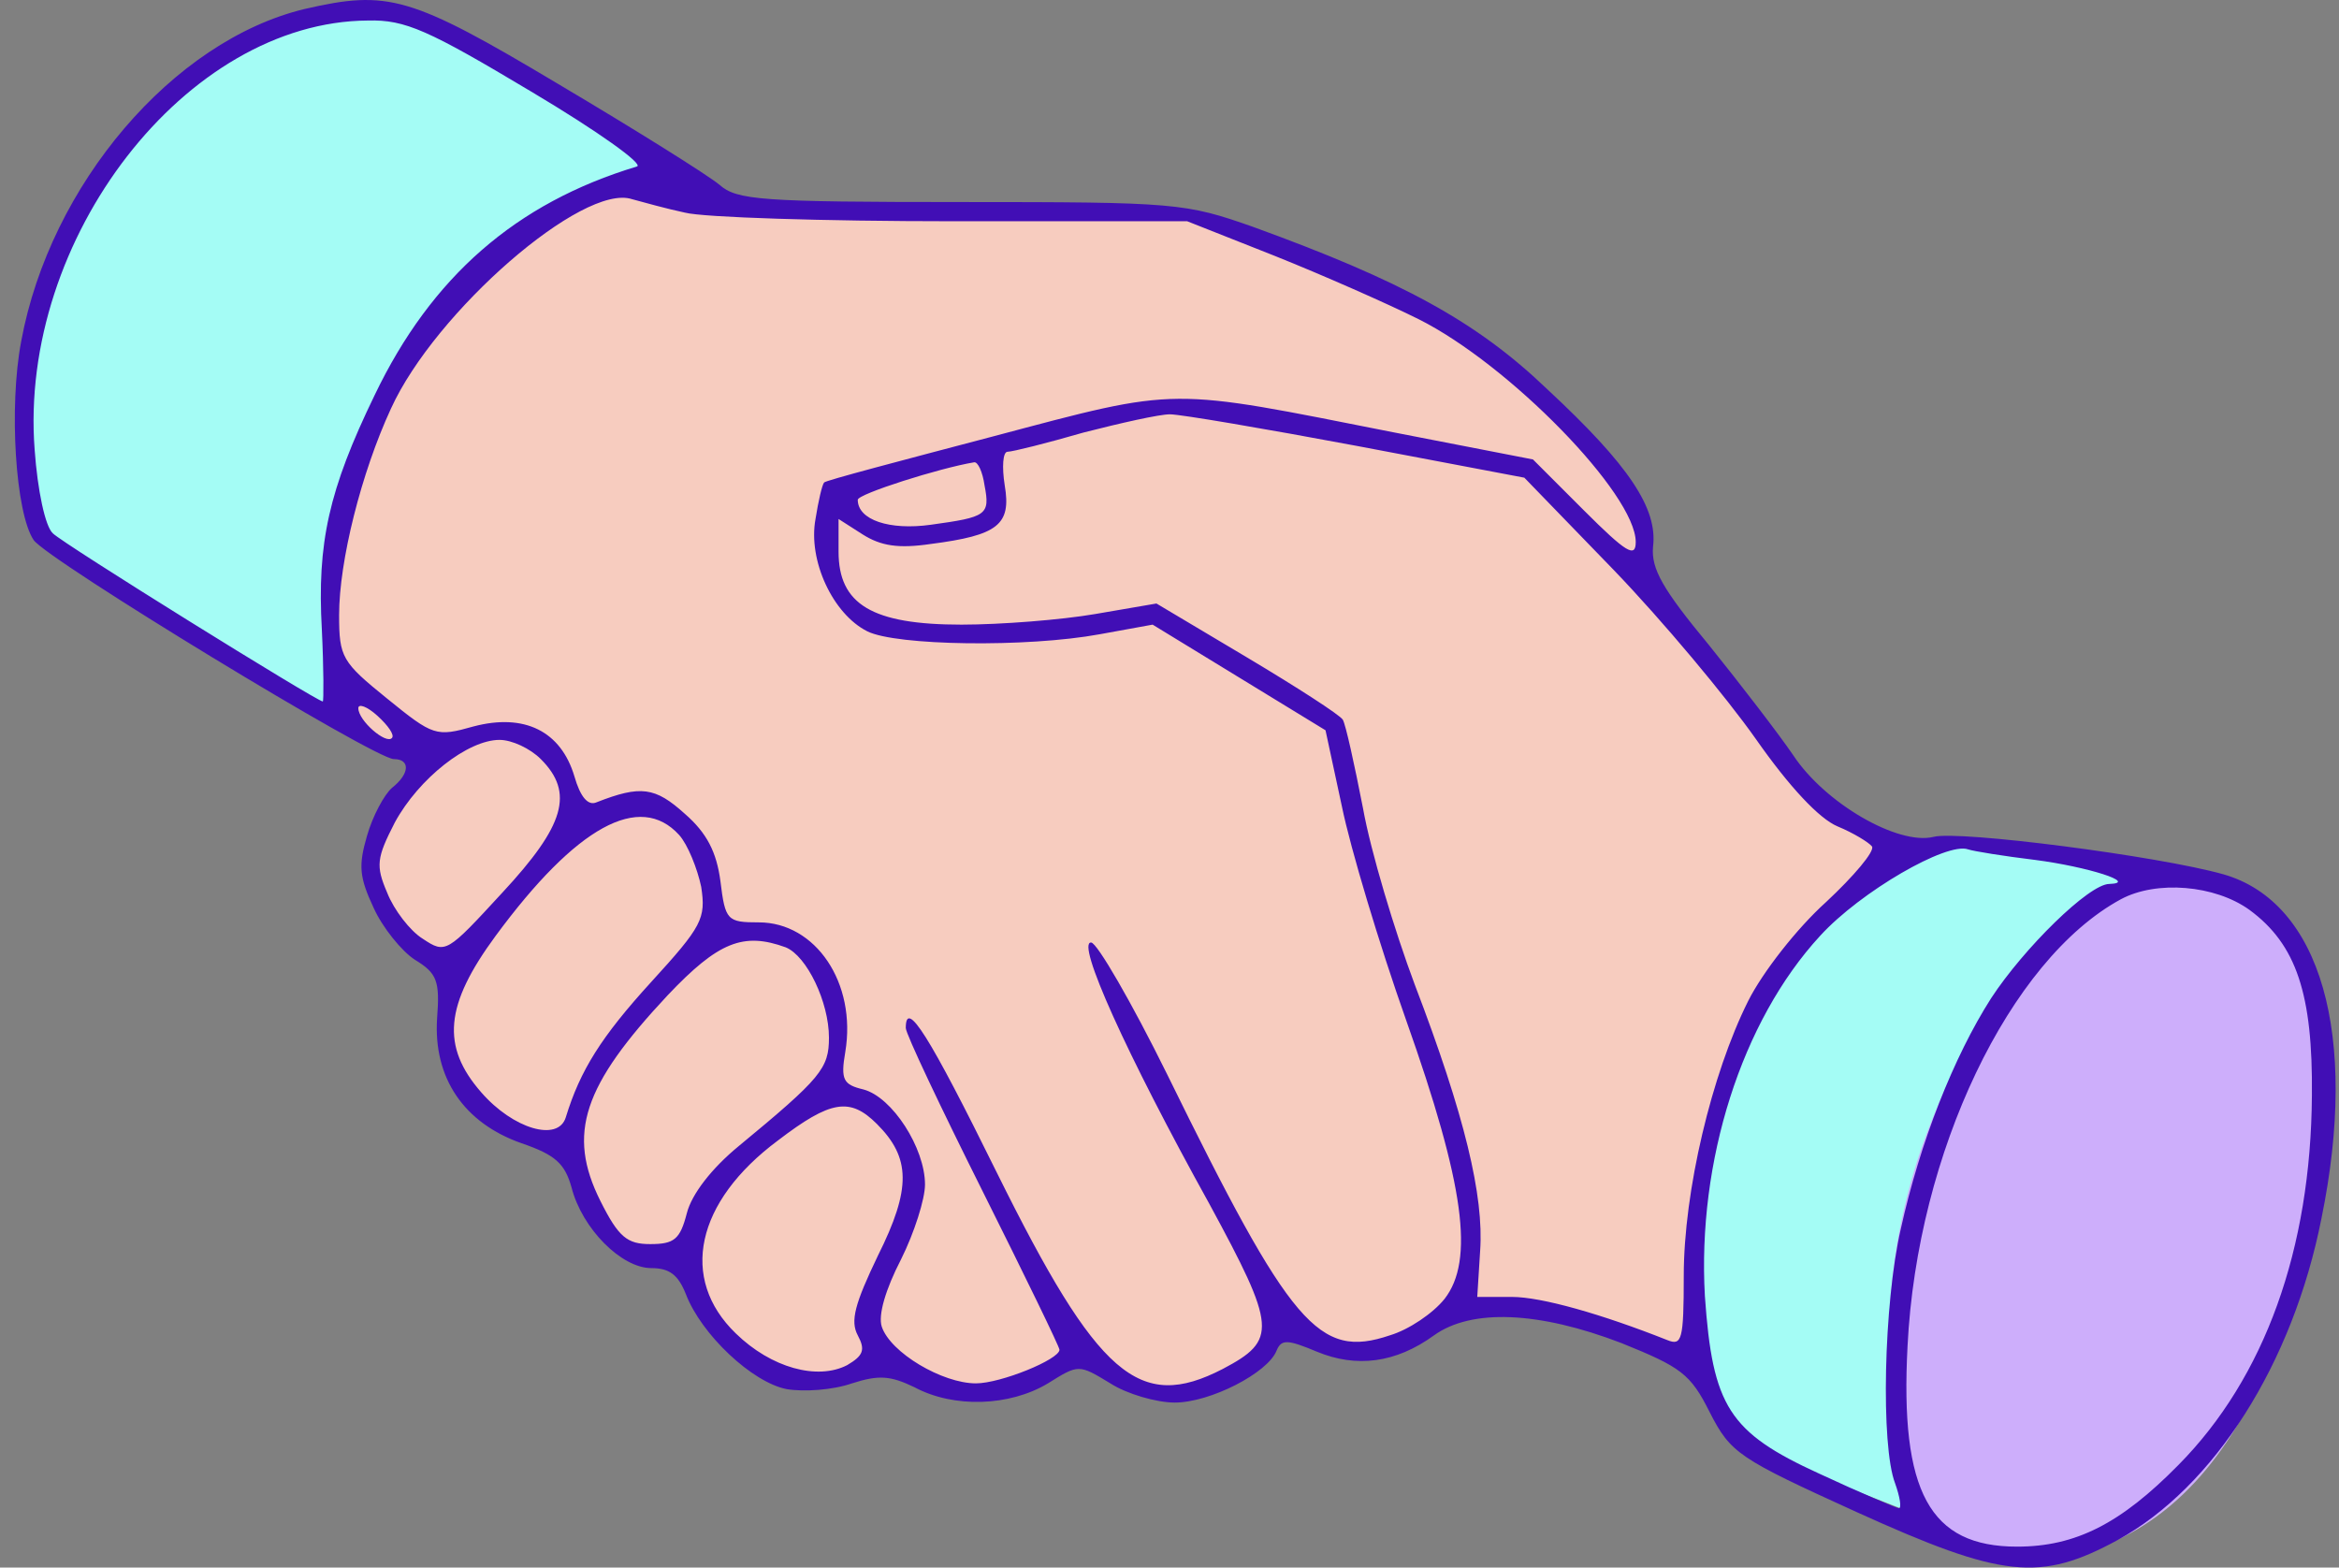 <svg width="94" height="63" viewBox="0 0 94 63" fill="none" xmlns="http://www.w3.org/2000/svg">
<rect x="0" y="0" width="94" height="63" fill="#808080" stroke="none"/>
<path d="M17.053 0.787L25.593 5.998L27.479 7.615C23.142 7.495 20.527 8.314 16.184 14.827C12.71 20.038 13 26.359 13.579 28.868C10.732 28.047 3.302 22.643 1.565 21.63C-0.896 12.222 3.872 5.607 8.513 2.379C11.842 0.063 15.653 0.111 17.053 0.787Z" fill="#A4FCF5"/>
<path d="M77.703 47.105C79.208 40.042 83.734 36.153 85.808 35.091L81.177 34.078C78.523 33.547 72.492 34.599 69.597 43.052C66.702 51.506 68.873 56.707 70.321 58.251L76.979 60.856C76.593 59.216 76.197 54.169 77.703 47.105Z" fill="#A4FCF5"/>
<path d="M92.179 51.737C95.189 40.621 91.986 36.684 90.007 36.105C86.678 33.934 81.467 35.236 77.559 45.224C74.433 53.214 76.256 61.331 79.007 62.304C82.143 63.413 89.168 62.854 92.179 51.737Z" fill="#CDAEFB"/>
<path d="M70.755 29.301C72.84 31.849 75.194 33.644 76.111 34.223L70.755 39.868L68.584 46.092L68.15 50V54.487L65.689 53.763L61.492 52.75H58.597L54.833 54.487L51.359 53.329L50.636 54.777L48.32 55.935H45.569L43.254 54.198L41.661 55.645L38.622 55.935L35.292 54.777L33.121 55.645L31.24 55.356L28.634 53.329L27.331 50.868L24.871 50.289L22.555 46.237L19.081 44.5L17.778 42.184L18.212 39.144L16.765 38.42L14.883 35.236L15.173 33.499L16.475 30.749L13.291 28.578V23.077L13.87 20.182L15.173 16.419L18.212 11.932L20.963 9.326L25.305 7.3L29.503 8.458L48.03 8.747L59.031 13.379C60.961 15.164 64.966 18.937 65.544 19.748C66.124 20.558 66.075 22.305 65.979 23.077C66.703 24.09 68.671 26.754 70.755 29.301Z" fill="#F7CCBF"/>
<path d="M12.239 0.362C6.951 1.636 2.01 7.426 0.852 13.717C0.35 16.342 0.621 20.626 1.354 21.707C1.933 22.518 15.057 30.508 15.829 30.508C16.485 30.508 16.485 31.087 15.751 31.666C15.443 31.936 14.979 32.785 14.748 33.596C14.4 34.792 14.439 35.255 15.018 36.491C15.365 37.263 16.137 38.228 16.678 38.575C17.566 39.115 17.681 39.424 17.566 40.929C17.411 43.323 18.646 45.137 20.962 45.947C22.313 46.411 22.699 46.758 22.969 47.723C23.394 49.383 24.977 50.965 26.173 50.965C26.907 50.965 27.254 51.236 27.563 52.008C28.18 53.629 30.226 55.559 31.616 55.829C32.31 55.945 33.468 55.867 34.24 55.597C35.321 55.25 35.784 55.288 36.749 55.752C38.332 56.601 40.571 56.524 42.115 55.597C43.35 54.825 43.35 54.825 44.623 55.597C45.28 56.022 46.476 56.369 47.21 56.369C48.638 56.369 50.954 55.173 51.301 54.285C51.494 53.822 51.726 53.822 52.922 54.323C54.505 54.98 56.087 54.787 57.631 53.667C59.137 52.587 61.839 52.702 65.158 53.976C67.551 54.941 67.937 55.211 68.709 56.755C69.558 58.415 69.867 58.608 74.615 60.77C80.482 63.433 81.987 63.587 85.114 61.889C88.974 59.766 92.139 54.825 93.297 48.958C94.802 41.586 93.258 36.259 89.36 35.14C86.774 34.406 78.707 33.364 77.703 33.634C76.275 33.982 73.341 32.283 72.067 30.353C71.489 29.504 69.945 27.497 68.671 25.915C66.818 23.676 66.355 22.865 66.432 21.977C66.625 20.433 65.467 18.697 62.186 15.647C59.33 12.907 56.319 11.285 50.375 9.124C47.634 8.159 47.287 8.12 38.641 8.12C30.573 8.12 29.608 8.043 28.914 7.426C28.451 7.04 25.555 5.225 22.429 3.373C16.485 -0.178 15.597 -0.41 12.239 0.362ZM21.348 3.681C24.012 5.264 25.903 6.615 25.594 6.692C20.731 8.159 17.334 11.131 15.057 15.879C13.204 19.7 12.741 21.823 12.934 25.297C13.011 26.88 13.011 28.192 12.972 28.192C12.741 28.192 2.55 21.862 2.126 21.437C1.817 21.167 1.508 19.7 1.393 18.079C0.736 9.587 7.491 0.864 14.786 0.825C16.292 0.786 17.218 1.211 21.348 3.681ZM27.524 8.545C28.258 8.738 33.121 8.892 38.293 8.892H47.711L51.224 10.282C53.154 11.054 55.779 12.212 57.014 12.829C60.642 14.644 65.737 19.854 65.737 21.784C65.737 22.441 65.351 22.209 63.653 20.511L61.607 18.465L56.049 17.384C46.862 15.57 47.48 15.531 39.914 17.538C36.248 18.503 33.16 19.314 33.121 19.391C33.044 19.468 32.889 20.125 32.774 20.858C32.465 22.518 33.468 24.679 34.858 25.374C36.016 25.953 41.265 26.03 44.199 25.49L46.322 25.104L49.796 27.227L53.27 29.35L53.926 32.399C54.273 34.097 55.431 37.957 56.512 41.007C58.867 47.646 59.253 50.657 58.056 52.2C57.593 52.779 56.628 53.436 55.856 53.667C52.999 54.632 51.88 53.32 46.901 43.168C45.473 40.273 44.083 37.88 43.852 37.88C43.234 37.842 45.241 42.319 48.599 48.379C51.301 53.358 51.34 53.86 49.14 55.018C45.782 56.755 44.122 55.327 40.069 47.144C37.328 41.586 36.402 40.119 36.402 41.316C36.402 41.547 37.791 44.481 39.49 47.877C41.188 51.274 42.578 54.13 42.578 54.246C42.578 54.632 40.223 55.597 39.22 55.597C37.869 55.597 35.784 54.362 35.437 53.32C35.282 52.857 35.591 51.815 36.209 50.618C36.749 49.537 37.174 48.186 37.174 47.607C37.174 46.14 35.861 44.095 34.703 43.786C33.893 43.593 33.777 43.4 33.97 42.281C34.433 39.501 32.774 37.07 30.496 37.07C29.223 37.07 29.145 36.992 28.952 35.41C28.798 34.252 28.412 33.48 27.524 32.708C26.328 31.627 25.748 31.55 23.973 32.245C23.626 32.399 23.317 32.013 23.085 31.203C22.545 29.388 21.078 28.655 19.032 29.195C17.527 29.62 17.411 29.581 15.558 28.076C13.744 26.609 13.628 26.416 13.628 24.718C13.628 22.556 14.516 19.005 15.713 16.419C17.488 12.521 23.433 7.348 25.401 8.005C25.826 8.12 26.791 8.391 27.524 8.545ZM54.544 17.924L61.26 19.198L64.849 22.904C66.818 24.95 69.365 27.999 70.562 29.697C71.913 31.627 73.11 32.901 73.843 33.21C74.499 33.48 75.117 33.866 75.233 34.02C75.348 34.213 74.499 35.217 73.38 36.259C72.222 37.301 70.832 39.077 70.253 40.235C68.787 43.168 67.667 47.877 67.667 51.274C67.667 53.86 67.59 54.092 67.011 53.86C64.386 52.818 61.955 52.123 60.758 52.123H59.368L59.484 50.27C59.639 48.07 58.867 44.828 56.859 39.579C56.049 37.417 55.084 34.213 54.775 32.476C54.428 30.701 54.08 29.118 53.965 28.925C53.849 28.732 52.112 27.613 50.105 26.416L46.476 24.255L44.006 24.679C42.655 24.911 40.223 25.104 38.641 25.104C35.051 25.104 33.7 24.293 33.7 22.17V20.858L34.665 21.476C35.398 21.939 36.093 22.055 37.406 21.862C40.107 21.514 40.648 21.09 40.378 19.507C40.262 18.774 40.3 18.156 40.493 18.156C40.686 18.156 42.076 17.809 43.543 17.384C45.048 16.998 46.592 16.651 47.017 16.651C47.441 16.651 50.838 17.23 54.544 17.924ZM39.567 19.507C39.799 20.704 39.644 20.781 37.406 21.09C35.746 21.321 34.472 20.897 34.472 20.086C34.472 19.854 37.753 18.812 39.142 18.581C39.297 18.542 39.49 18.967 39.567 19.507ZM15.751 29.659C15.52 29.929 14.4 28.964 14.4 28.462C14.4 28.269 14.748 28.385 15.172 28.771C15.597 29.157 15.867 29.543 15.751 29.659ZM21.734 30.508C23.085 31.859 22.699 33.171 20.19 35.873C17.951 38.305 17.913 38.343 16.986 37.726C16.485 37.417 15.829 36.568 15.558 35.873C15.095 34.792 15.134 34.483 15.867 33.055C16.832 31.28 18.801 29.736 20.075 29.736C20.576 29.736 21.31 30.083 21.734 30.508ZM27.293 33.557C27.64 33.943 28.026 34.908 28.18 35.642C28.373 36.915 28.219 37.224 26.173 39.463C24.166 41.663 23.317 43.014 22.738 44.905C22.429 45.909 20.615 45.368 19.341 43.902C17.72 42.049 17.874 40.389 19.92 37.61C23.162 33.21 25.71 31.82 27.293 33.557ZM81.794 34.561C83.879 34.831 85.963 35.487 84.767 35.526C83.956 35.526 81.331 38.112 80.019 40.119C78.513 42.474 77.162 45.909 76.391 49.383C75.696 52.394 75.58 58.106 76.159 59.611C76.352 60.152 76.429 60.615 76.313 60.615C76.236 60.615 74.769 59.998 73.11 59.225C69.481 57.566 68.825 56.524 68.516 52.085C68.208 46.681 69.983 41.045 73.148 37.61C74.769 35.834 78.243 33.827 79.093 34.136C79.324 34.213 80.521 34.406 81.794 34.561ZM90.402 36.568C92.293 37.957 92.95 39.965 92.911 44.017C92.872 50.193 91.02 55.366 87.546 58.878C85.23 61.233 83.416 62.159 81.061 62.159C77.549 62.159 76.352 59.959 76.661 54.092C77.047 46.333 80.752 38.575 85.23 36.143C86.658 35.371 89.013 35.564 90.402 36.568ZM31.577 38.073C32.426 38.421 33.314 40.273 33.314 41.702C33.314 42.937 33.005 43.323 29.686 46.063C28.605 46.951 27.794 47.993 27.601 48.765C27.331 49.807 27.099 50 26.134 50C25.208 50 24.861 49.73 24.127 48.263C22.776 45.561 23.433 43.632 26.829 40.003C28.875 37.842 29.879 37.456 31.577 38.073ZM35.244 45.175C36.595 46.526 36.633 47.762 35.282 50.464C34.356 52.394 34.163 53.088 34.472 53.667C34.781 54.246 34.703 54.478 34.047 54.864C32.851 55.481 30.998 54.98 29.57 53.59C27.293 51.39 27.949 48.302 31.268 45.832C33.391 44.211 34.163 44.095 35.244 45.175Z" fill="#410EB5"/>
</svg>
